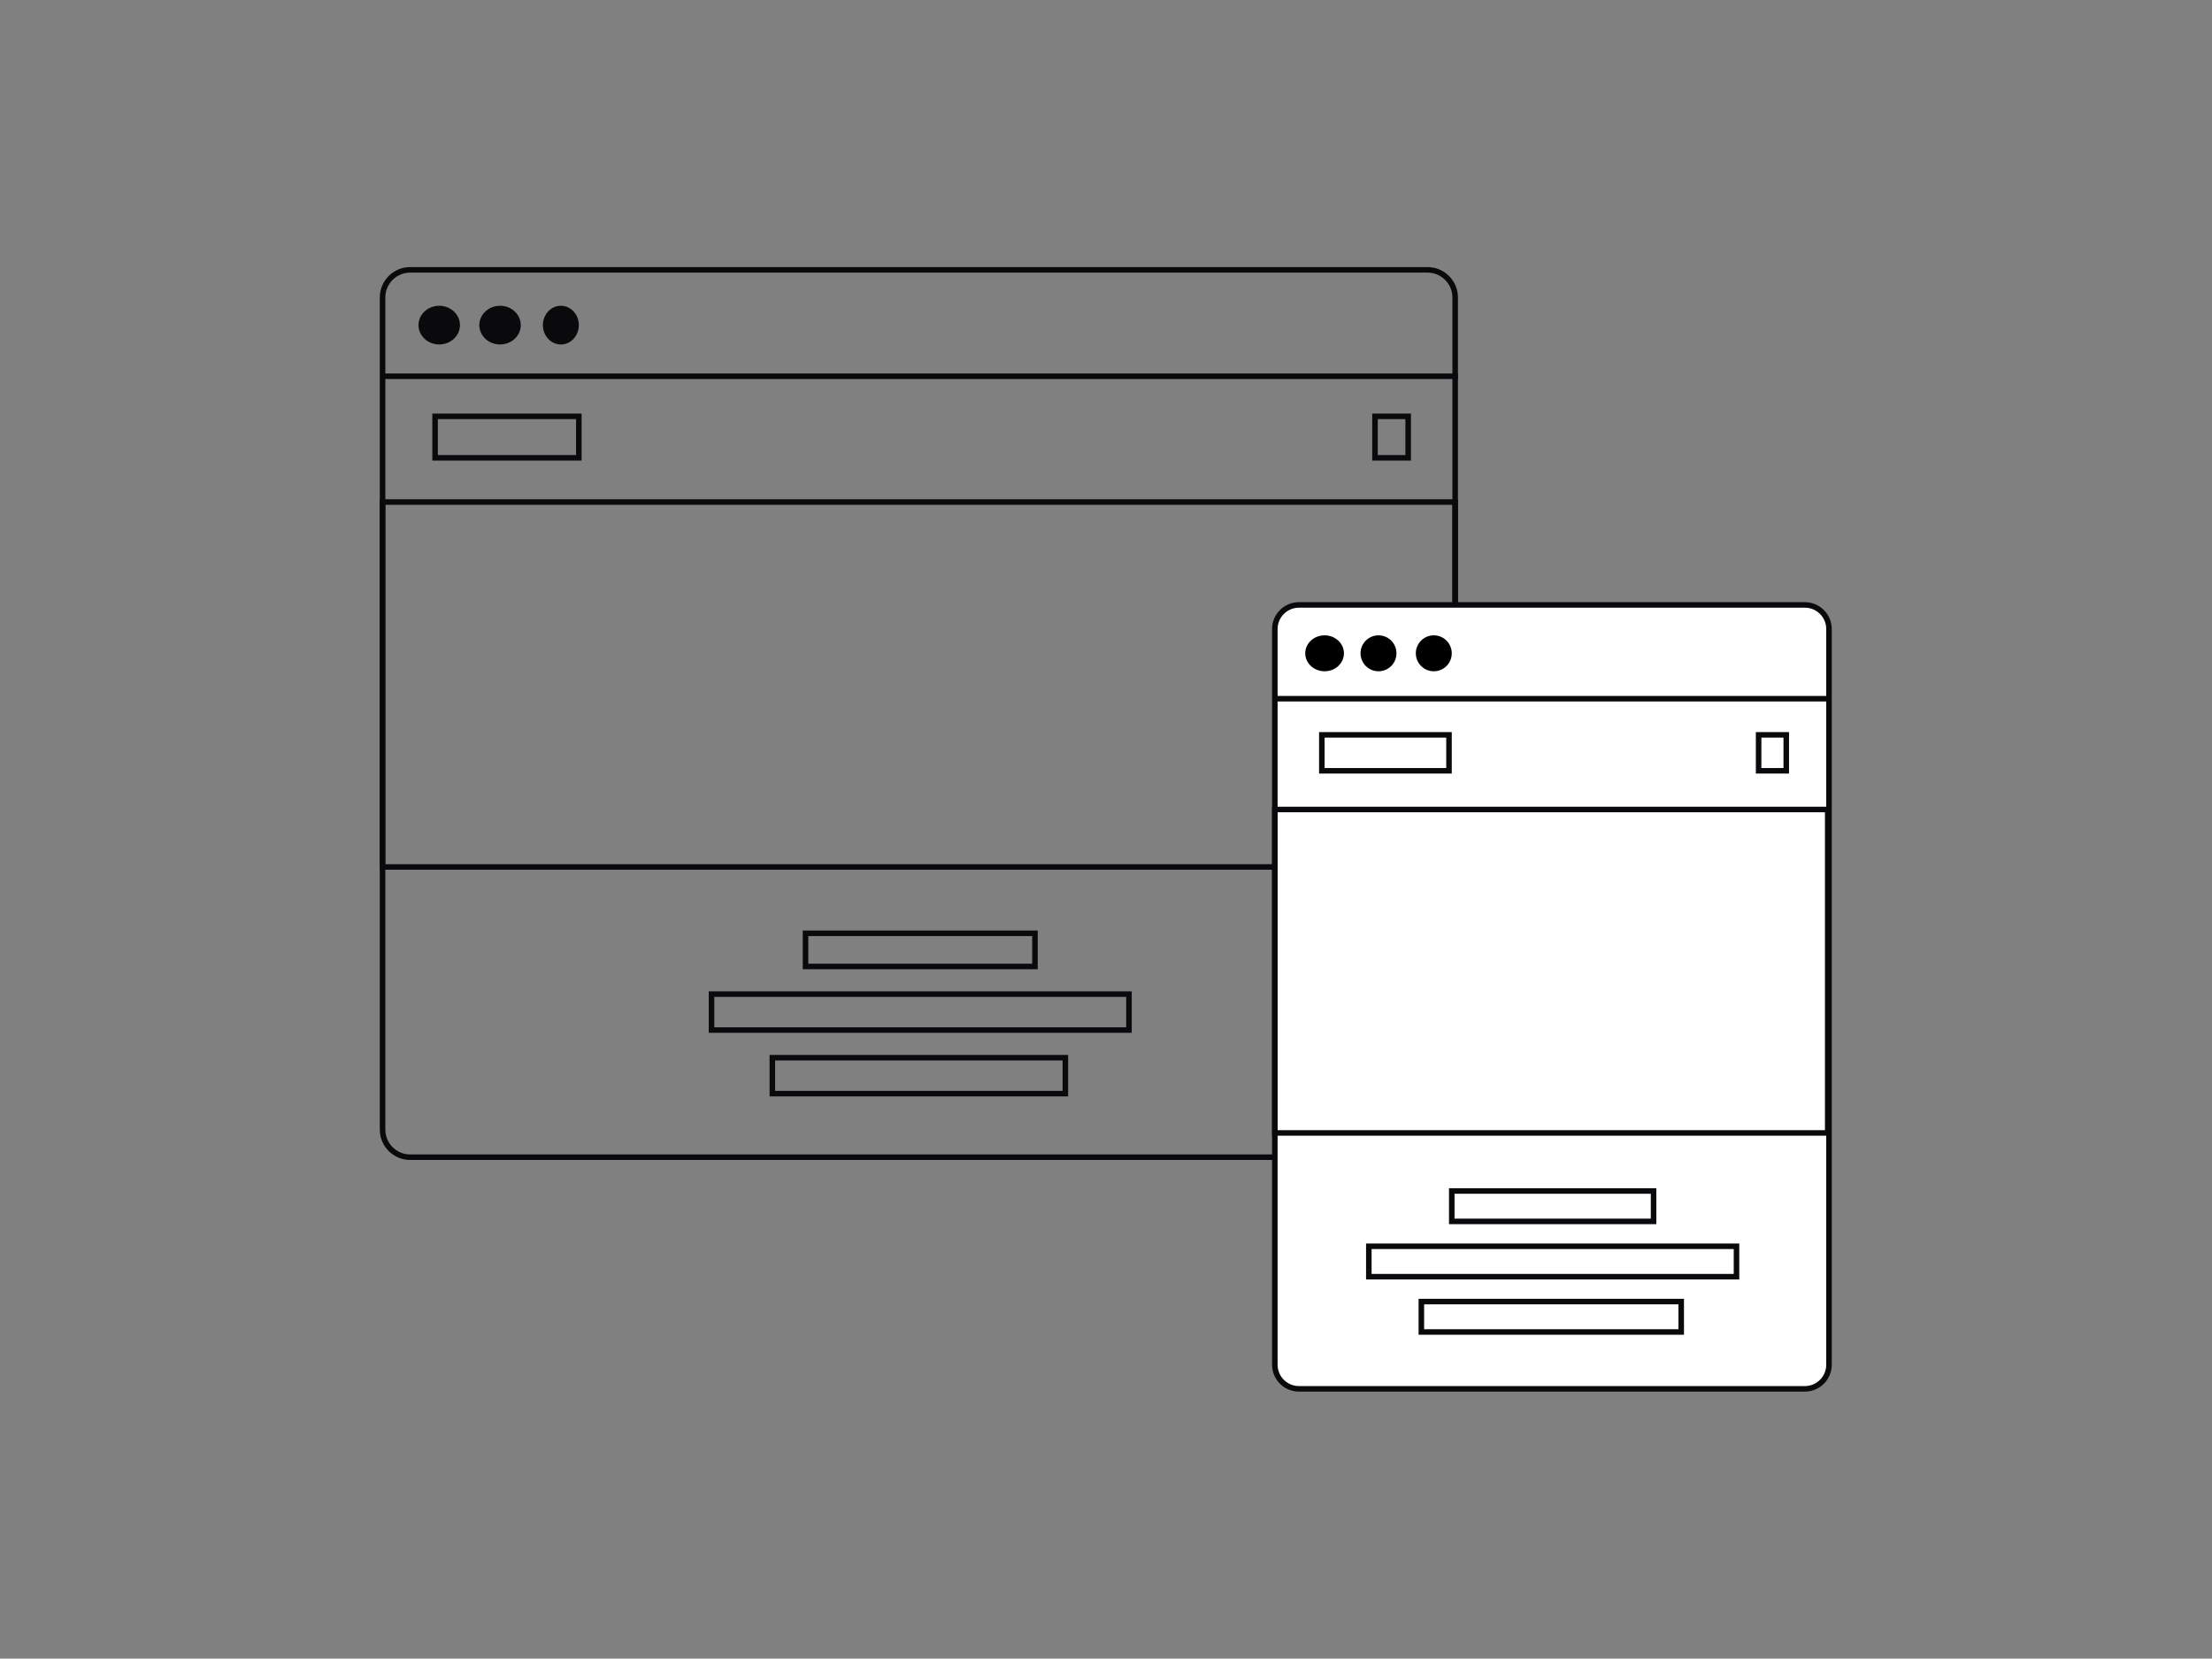 <?xml version="1.0" encoding="UTF-8" standalone="no"?><!DOCTYPE svg PUBLIC "-//W3C//DTD SVG 1.1//EN" "http://www.w3.org/Graphics/SVG/1.1/DTD/svg11.dtd"><svg width="100%" height="100%" viewBox="0 0 3334 2500" version="1.1" xmlns="http://www.w3.org/2000/svg" xmlns:xlink="http://www.w3.org/1999/xlink" xml:space="preserve" xmlns:serif="http://www.serif.com/" style="fill-rule:evenodd;clip-rule:evenodd;"><rect x="0" y="0" width="3334" height="2500" fill="#808080" stroke="none"/><rect id="kw-webdeveloper-toolkit-ux-ui-design" x="0" y="0" width="3333.33" height="2500" style="fill:none;"/><g><g><g><g><path d="M2197.44,448.367c0,-25.297 -20.537,-45.834 -45.833,-45.834l-1533.33,0c-25.296,0 -45.834,20.537 -45.834,45.834l0,1254.17c0,25.296 20.538,45.834 45.834,45.834l1533.33,-0c25.296,-0 45.833,-20.538 45.833,-45.834l0,-1254.17Z" style="fill:none;"/><path d="M2193.27,448.367c-0,-22.997 -18.671,-41.667 -41.667,-41.667l-1533.33,-0c-22.997,-0 -41.667,18.67 -41.667,41.667l0,1254.17c0,22.997 18.67,41.667 41.667,41.667l1533.33,-0c22.996,-0 41.667,-18.67 41.667,-41.667l-0,-1254.17Z" style="fill:none;stroke:#0a090c;stroke-width:8.33px;"/></g><path d="M576.224,567.112l1621.21,0" style="fill:none;fill-rule:nonzero;stroke:#0a090c;stroke-width:8.33px;"/><ellipse cx="662.02" cy="490.033" rx="31.25" ry="29.167" style="fill:#0a090c;"/><ellipse cx="753.686" cy="490.033" rx="31.25" ry="29.167" style="fill:#0a090c;"/><ellipse cx="845.353" cy="490.033" rx="27.083" ry="29.167" style="fill:#0a090c;"/><g><rect x="651.603" y="623.367" width="225" height="70.833" style="fill:none;"/><rect x="655.77" y="627.533" width="216.667" height="62.5" style="fill:none;stroke:#0a090c;stroke-width:8.33px;"/></g><g><rect x="1068.27" y="1494.2" width="637.5" height="62.5" style="fill:none;"/><rect x="1072.44" y="1498.37" width="629.167" height="54.167" style="fill:none;stroke:#0a090c;stroke-width:8.33px;"/></g><g><rect x="1209.94" y="1402.53" width="354.167" height="58.333" style="fill:none;"/><rect x="1214.1" y="1406.7" width="345.833" height="50" style="fill:none;stroke:#0a090c;stroke-width:8.33px;"/></g><g><rect x="1159.94" y="1590.03" width="450" height="62.5" style="fill:none;"/><rect x="1164.1" y="1594.2" width="441.667" height="54.167" style="fill:none;stroke:#0a090c;stroke-width:8.33px;"/></g><g><rect x="2068.27" y="623.367" width="58.333" height="70.833" style="fill:none;"/><rect x="2072.44" y="627.533" width="50" height="62.5" style="fill:none;stroke:#0a090c;stroke-width:8.33px;"/></g><g><rect x="572.436" y="752.533" width="1625" height="558.333" style="fill:none;"/><rect x="576.603" y="756.7" width="1616.67" height="550" style="fill:none;stroke:#0a090c;stroke-width:8.33px;"/></g></g></g><g><g><path d="M2720.38,2093.3l-762.546,0c-20.046,0 -36.355,-16.309 -36.355,-36.355l-0,-1108.82c-0,-20.047 16.309,-36.355 36.355,-36.355l762.546,-0c20.047,-0 36.355,16.308 36.355,36.355l0,1108.82c0,20.046 -16.308,36.355 -36.355,36.355Z" style="fill:#fff;fill-rule:nonzero;"/><path d="M1957.83,915.933c-17.749,0 -32.188,14.44 -32.188,32.189l-0,1108.82c-0,17.749 14.439,32.188 32.188,32.188l762.546,0c17.749,0 32.189,-14.439 32.189,-32.188l-0,-1108.82c-0,-17.749 -14.44,-32.189 -32.189,-32.189l-762.546,0m-0,-8.333l762.546,-0c22.38,-0 40.522,18.142 40.522,40.522l-0,1108.82c-0,22.379 -18.142,40.522 -40.522,40.522l-762.546,-0c-22.38,-0 -40.522,-18.143 -40.522,-40.522l0,-1108.82c0,-22.38 18.142,-40.522 40.522,-40.522Z" style="fill:#0a090c;fill-rule:nonzero;"/></g><g><rect x="1988.14" y="1103.43" width="200" height="62.5" style="fill:none;"/><rect x="1992.31" y="1107.6" width="191.667" height="54.167" style="fill:none;stroke:#0a090c;stroke-width:8.33px;"/></g><g><rect x="2058.97" y="1874.27" width="562.5" height="54.167" style="fill:none;"/><rect x="2063.14" y="1878.43" width="554.167" height="45.833" style="fill:none;stroke:#0a090c;stroke-width:8.33px;"/></g><g><rect x="2183.97" y="1790.93" width="312.5" height="54.167" style="fill:none;"/><rect x="2188.14" y="1795.1" width="304.167" height="45.833" style="fill:none;stroke:#0a090c;stroke-width:8.33px;"/></g><g><rect x="2138.14" y="1957.6" width="400" height="54.167" style="fill:none;"/><rect x="2142.31" y="1961.77" width="391.667" height="45.833" style="fill:none;stroke:#0a090c;stroke-width:8.33px;"/></g><g><rect x="2646.47" y="1103.43" width="50" height="62.5" style="fill:none;"/><rect x="2650.64" y="1107.6" width="41.667" height="54.167" style="fill:none;stroke:#0a090c;stroke-width:8.33px;"/></g><g><rect x="1917.31" y="1215.93" width="841.667" height="495.833" style="fill:none;"/><rect x="1921.47" y="1220.1" width="833.333" height="487.5" style="fill:none;stroke:#0a090c;stroke-width:8.33px;"/></g><path d="M1920.66,1053.11l839.746,0" style="fill:none;fill-rule:nonzero;stroke:#0a090c;stroke-width:8.33px;"/><ellipse cx="1996.47" cy="984.683" rx="29.167" ry="27.083"/><circle cx="2077.72" cy="984.683" r="27.083"/><circle cx="2161.06" cy="984.683" r="27.083"/></g></g></svg>